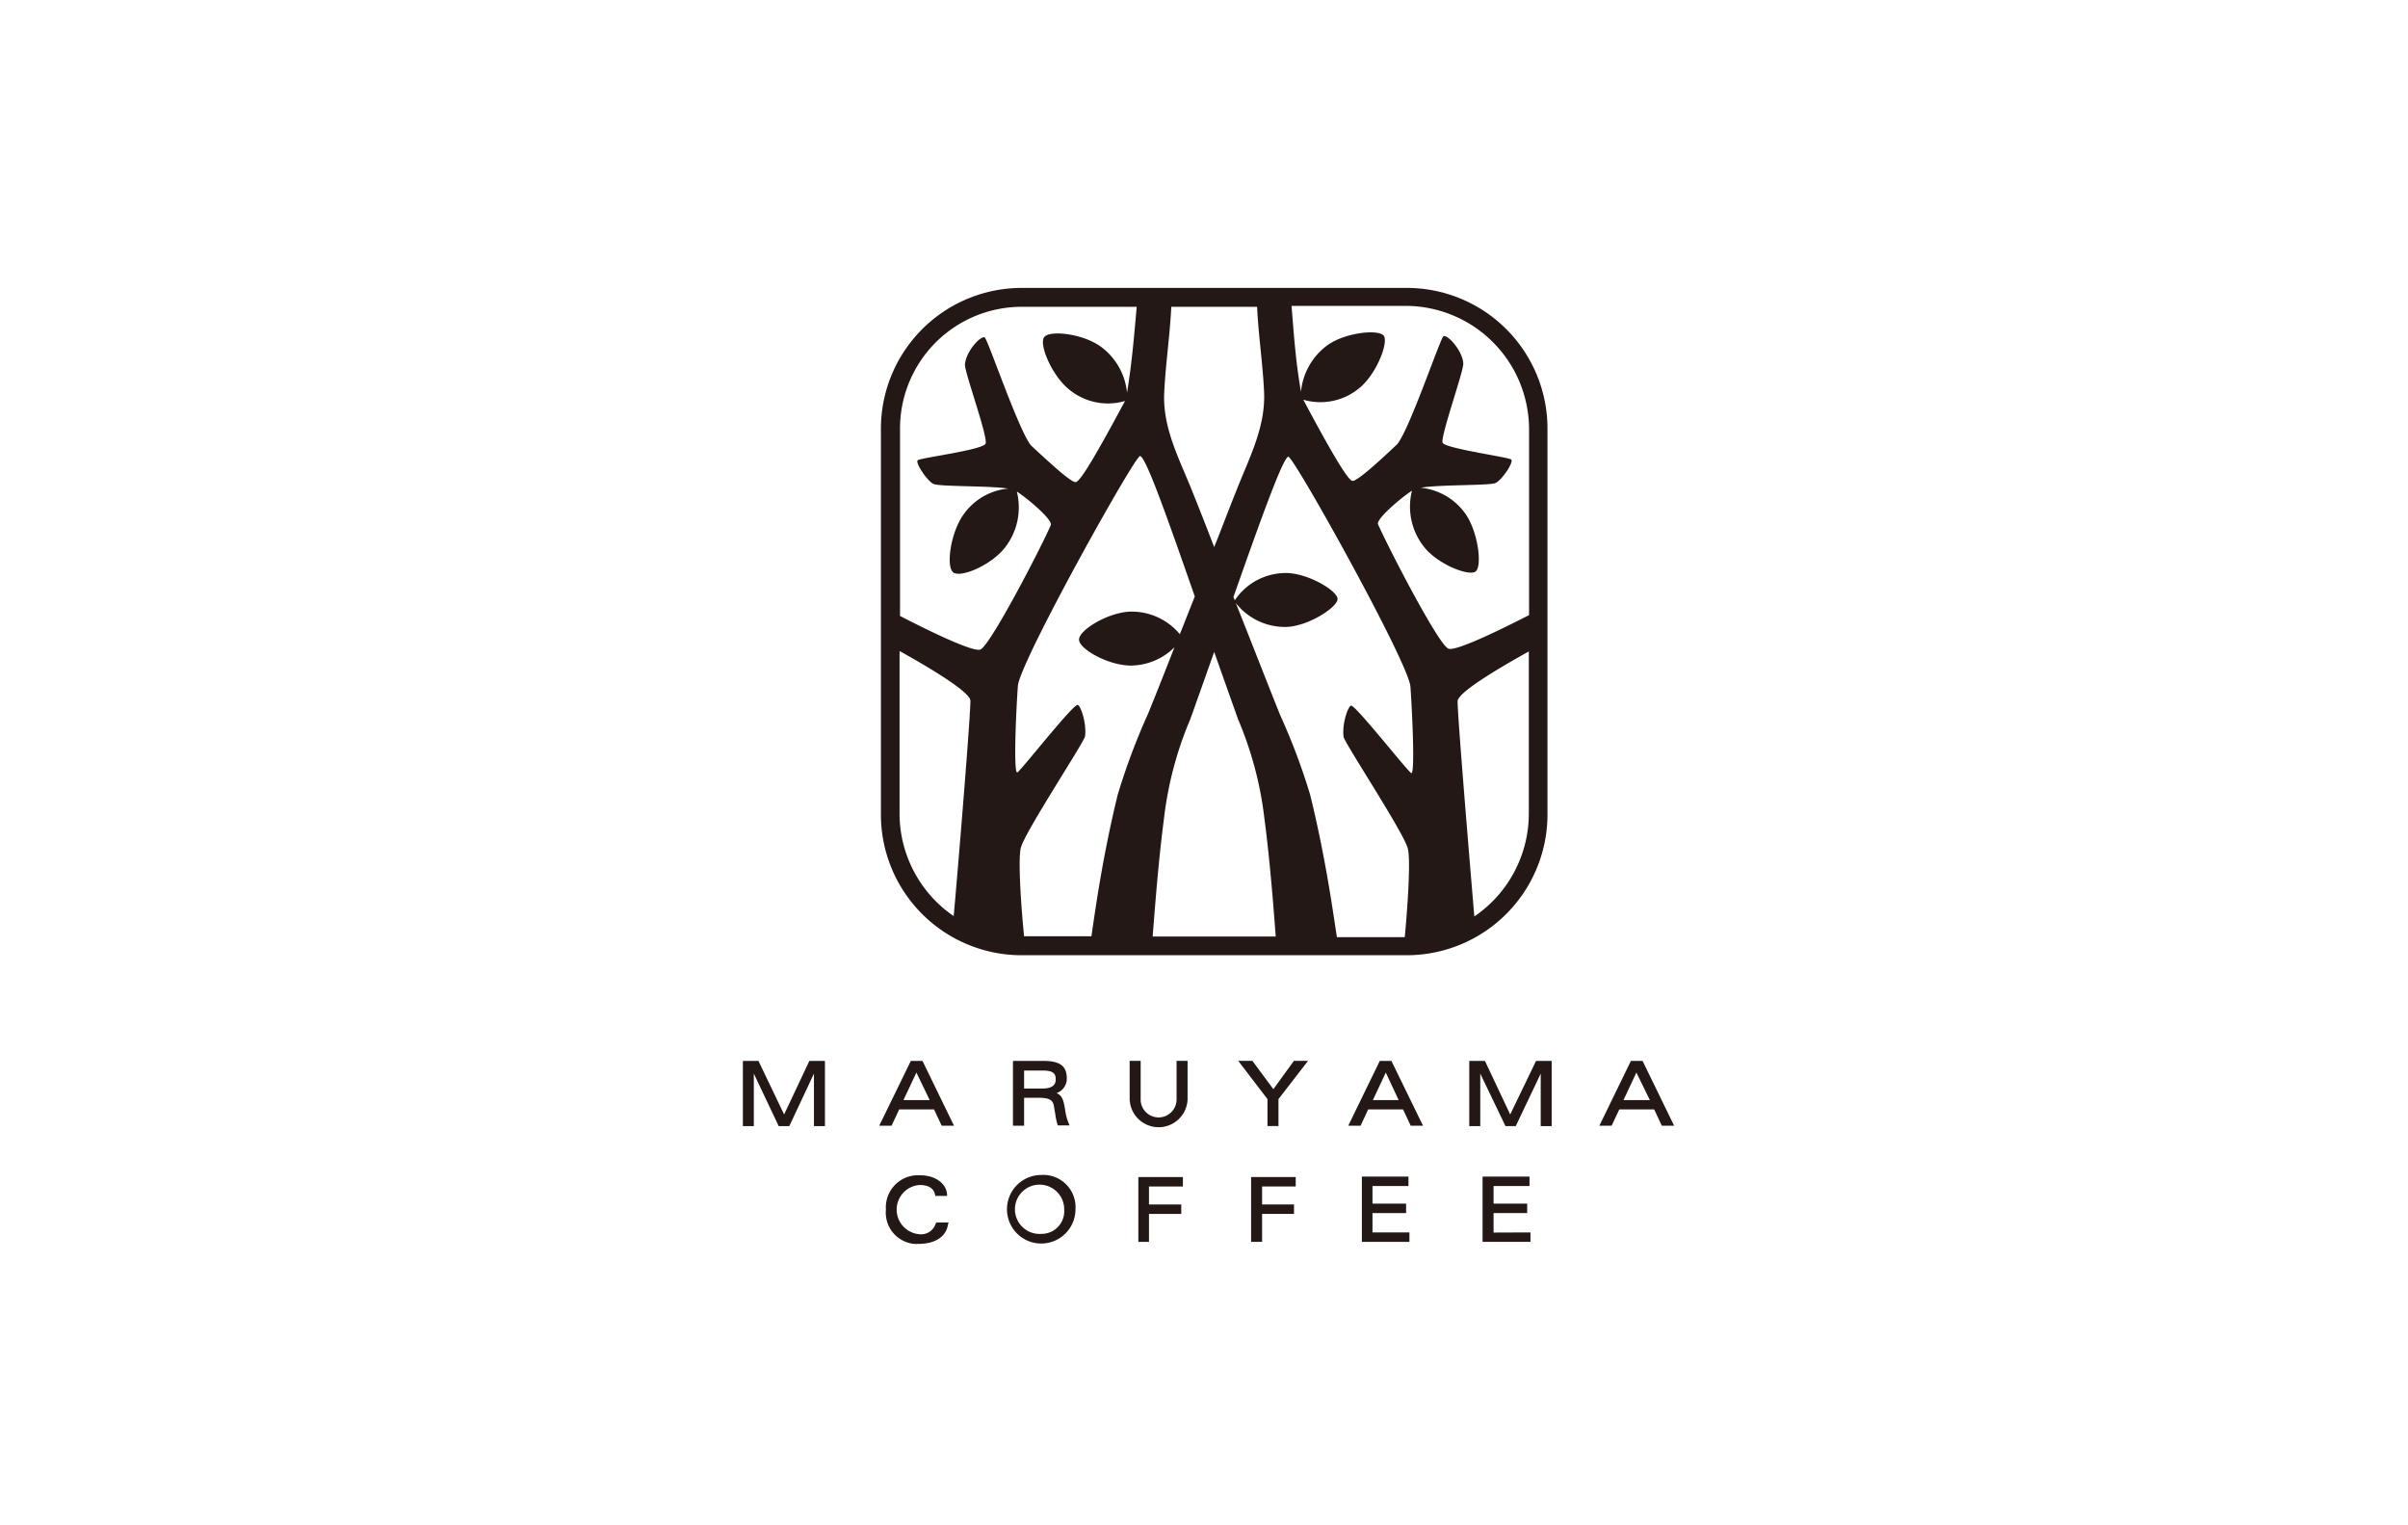 <?xml version="1.0" encoding="UTF-8"?>
<svg xmlns="http://www.w3.org/2000/svg" id="图层_1" data-name="图层 1" viewBox="0 0 510.24 323.15">
  <title>MARUYAMA COFFEE</title>
  <path d="M320,236.11l-5.35-11.35h-3.32v13.81h2.33V227.45L319,238.57h2.18l5.29-11.12v11.12h2.32V224.76h-3.31Z" style="fill:#231815"></path>
  <path d="M348.05,224.76h-2.47l-6.69,13.74h2.6l1.63-3.46h7.39l1.62,3.46h2.61Zm1.55,8.31H344l2.74-5.84Z" style="fill:#231815"></path>
  <path d="M166.15,236.11l-5.44-11.35h-3.3v13.81h2.32V227.45L165,238.57h2.25l5.22-11.12v11.12h2.33V224.76H171.5Z" style="fill:#231815"></path>
  <path d="M193,224.76l-6.7,13.74h2.61l1.62-3.46h7.39l1.62,3.46h2.61l-6.68-13.74Zm4,8.31h-5.57l2.75-5.84Z" style="fill:#231815"></path>
  <path d="M225.7,235.12l-.07-.35c-.28-1.77-.64-2.75-1.76-3.18a3.26,3.26,0,0,0,2.18-3.1c0-2.67-1.48-3.73-5-3.73h-6.41V238.5H217v-5.92h3.24c2.4,0,2.75.7,3,1.41.14.56.21,1.27.35,1.9a14,14,0,0,0,.5,2.4l.07.14h2.47l-.14-.35A10.86,10.86,0,0,1,225.7,235.12Zm-8.81-8.32h4c2.39,0,2.81.71,2.81,1.91s-.84,1.9-2.81,1.9H217V226.8Z" style="fill:#231815"></path>
  <path d="M249.31,233a3.81,3.81,0,0,1-7.61.19v-8.44h-2.33v8.17a6.14,6.14,0,0,0,12.27,0v-8.17h-2.33Z" style="fill:#231815"></path>
  <path d="M269.82,230.75l-4.45-6h-3l6.2,8.1v5.71h2.33v-5.71l6.27-8.1h-3Z" style="fill:#231815"></path>
  <path d="M292.37,224.76l-6.69,13.74h2.61l1.62-3.46h7.39l1.62,3.46h2.61l-6.7-13.74Zm4,8.31H290.9l2.74-5.84Z" style="fill:#231815"></path>
  <path d="M198.29,259.15a3.22,3.22,0,0,1-3.46,2.33,5.23,5.23,0,0,1,0-10.43c1.34,0,3,.35,3.31,2.11l.07.21h2.47v-.28c-.14-2.39-2.54-4.09-5.64-4.09a6.82,6.82,0,0,0-7.32,6.29,6.28,6.28,0,0,0,0,1,6.65,6.65,0,0,0,6,7.24,7.67,7.67,0,0,0,.83,0c3.66,0,6-1.55,6.34-4.23L201,259h-2.53Z" style="fill:#231815"></path>
  <path d="M220.56,248.93a7.26,7.26,0,1,0,7.33,7.26,6.83,6.83,0,0,0-6.36-7.26A7.85,7.85,0,0,0,220.56,248.93Zm0,12.48a5.22,5.22,0,1,1,4.93-5.5,2.62,2.62,0,0,1,0,.28,4.8,4.8,0,0,1-4.39,5.2A5.06,5.06,0,0,1,220.56,261.41Z" style="fill:#231815"></path>
  <path d="M241.21,263.1h2.25v-5.92h6.84v-2h-6.84v-3.81h7.19v-2h-9.44Z" style="fill:#231815"></path>
  <path d="M265.1,263.1h2.33v-5.92h6.76v-2h-6.76v-3.81h7.12v-2H265.1Z" style="fill:#231815"></path>
  <path d="M290.82,257h7.12v-2h-7.12v-3.73h7.62v-2h-9.87V263.1h10.08v-2h-7.83Z" style="fill:#231815"></path>
  <path d="M316.48,261.13V257h7.12v-2h-7.12v-3.73h7.61v-2h-9.94V263.1H324.3v-2Z" style="fill:#231815"></path>
  <path d="M298.44,61H216.12a29.85,29.85,0,0,0-29.46,30.09v81.12a29.82,29.82,0,0,0,29.46,30.16h82.32a29.83,29.83,0,0,0,29.46-30.16V91.13A29.81,29.81,0,0,0,298.44,61ZM324,91.13v39.19c-3.46,1.76-15.22,7.75-17.06,7.12-2.11-.71-13-21.92-14.94-26.36-.49-1.13,5.08-5.78,7.19-7.12a13.7,13.7,0,0,0,2.4,11.7c2.81,3.8,9.58,6.48,11.06,5.43s.56-8.59-2.25-12.4a13.15,13.15,0,0,0-9.38-5.36c4.23-.7,14.52-.42,15.86-1s4-4.51,3.31-5S306.26,95,305.69,93.82s4.51-15.3,4.37-16.85c-.21-2.83-3.51-6.28-4.22-5.71s-7.55,20.79-9.94,23c-3.81,3.6-8.53,7.9-9.38,7.61-1-.28-4.44-6.06-10.36-17.19a12.85,12.85,0,0,0,11.62-2.26c3.74-2.81,6.49-9.79,5.44-11.27s-8.39-.71-12.11,2.11A13.84,13.84,0,0,0,275.67,83c-1.13-6.42-1.48-11.85-2-18.19h24.74A26.2,26.2,0,0,1,324,91.13ZM216.32,179.58c.92-3.46,13.46-22.41,13.6-23.61.35-3-1.06-6.77-1.62-6.62-1.27.21-12.27,14.3-12.76,14.3-.84,0-.21-13.53.14-18.32.36-5,24.67-48.56,25.87-48.7s6.2,14.24,11.62,29.74l-3.17,8a13.23,13.23,0,0,0-10.51-4.79c-4.65.14-10.85,3.88-10.85,5.92s6.41,5.57,11.06,5.5a13.21,13.21,0,0,0,9.17-3.88c-1.84,4.66-3.67,9.38-5.64,14.17a140,140,0,0,0-6.39,17.06c-3.24,13.25-4.79,24.66-5.57,30H217C216.47,193.25,215.63,182.19,216.32,179.58ZM267.85,83c.35,7.61-3.24,14.16-5.92,21.07-1.62,4-3.1,8-4.65,11.84q-2.23-5.82-4.65-11.84c-2.75-6.91-6.35-13.46-5.93-21.07C247,77,247.9,71,248.19,65h18.18C266.65,71,267.57,77,267.85,83Zm-21.21,90.41a76,76,0,0,1,5.56-21c1.49-4.16,3.24-9.1,5.08-14.31,1.83,5.21,3.59,10.15,5.07,14.31a76.06,76.06,0,0,1,5.57,21c1.2,9,2,19.73,2.4,25H244.24C244.66,193.18,245.44,182.47,246.64,173.45Zm31-4.95a136.17,136.17,0,0,0-6.42-17.05c-3.24-8.09-6.27-15.92-9.37-23.67a13.23,13.23,0,0,0,10.71,5.08c4.65-.14,10.86-4.16,10.86-5.92s-6.42-5.57-11.07-5.5a13,13,0,0,0-10.71,5.78c-.07-.21-.21-.5-.28-.71C266.81,111,271.94,96.63,273,96.77c1.26.14,25.51,43.7,25.86,48.7.35,4.8,1,18.33.21,18.33-.49,0-11.56-14.09-12.75-14.31-.57-.07-2,3.67-1.62,6.62.14,1.2,12.68,20.16,13.59,23.61.71,2.61-.14,13.68-.63,18.82H283.28c-.84-5.43-2.39-16.84-5.63-30ZM216.12,65h24.74c-.57,6.41-1,11.77-2.05,18.19a13.75,13.75,0,0,0-5.44-9.66c-3.73-2.82-10.92-3.67-12.11-2.11s1.76,8.45,5.5,11.27a12.85,12.85,0,0,0,11.62,2.26C232.46,96,229.07,101.78,228,102.13c-.85.29-5.57-4.08-9.38-7.61-2.39-2.25-9.23-22.41-9.94-23s-4,2.81-4.21,5.7c-.14,1.48,4.94,15.43,4.37,16.77s-13.81,3-14.38,3.52,2,4.37,3.31,5,11.62.35,15.86,1a13,13,0,0,0-9.37,5.36c-2.82,3.81-3.88,11.21-2.26,12.41s8.25-1.63,11.07-5.44a13.8,13.8,0,0,0,2.39-11.7c2.12,1.34,7.69,6,7.19,7.12-1.9,4.45-12.82,25.58-14.94,26.36-1.83.63-13.59-5.36-17-7.12V91.13A25.8,25.8,0,0,1,216.12,65ZM190.61,172.25V137.92c5.08,2.82,14.66,8.38,15,10.43.21,1.34-2.75,37.35-3.53,45.73A26.35,26.35,0,0,1,190.61,172.25ZM312.4,194.17c-.7-8.39-3.74-44.4-3.53-45.73.36-2.05,10-7.61,15.08-10.43v34.31a26.38,26.38,0,0,1-11.56,21.85Z" style="fill:#231815"></path>
</svg>
